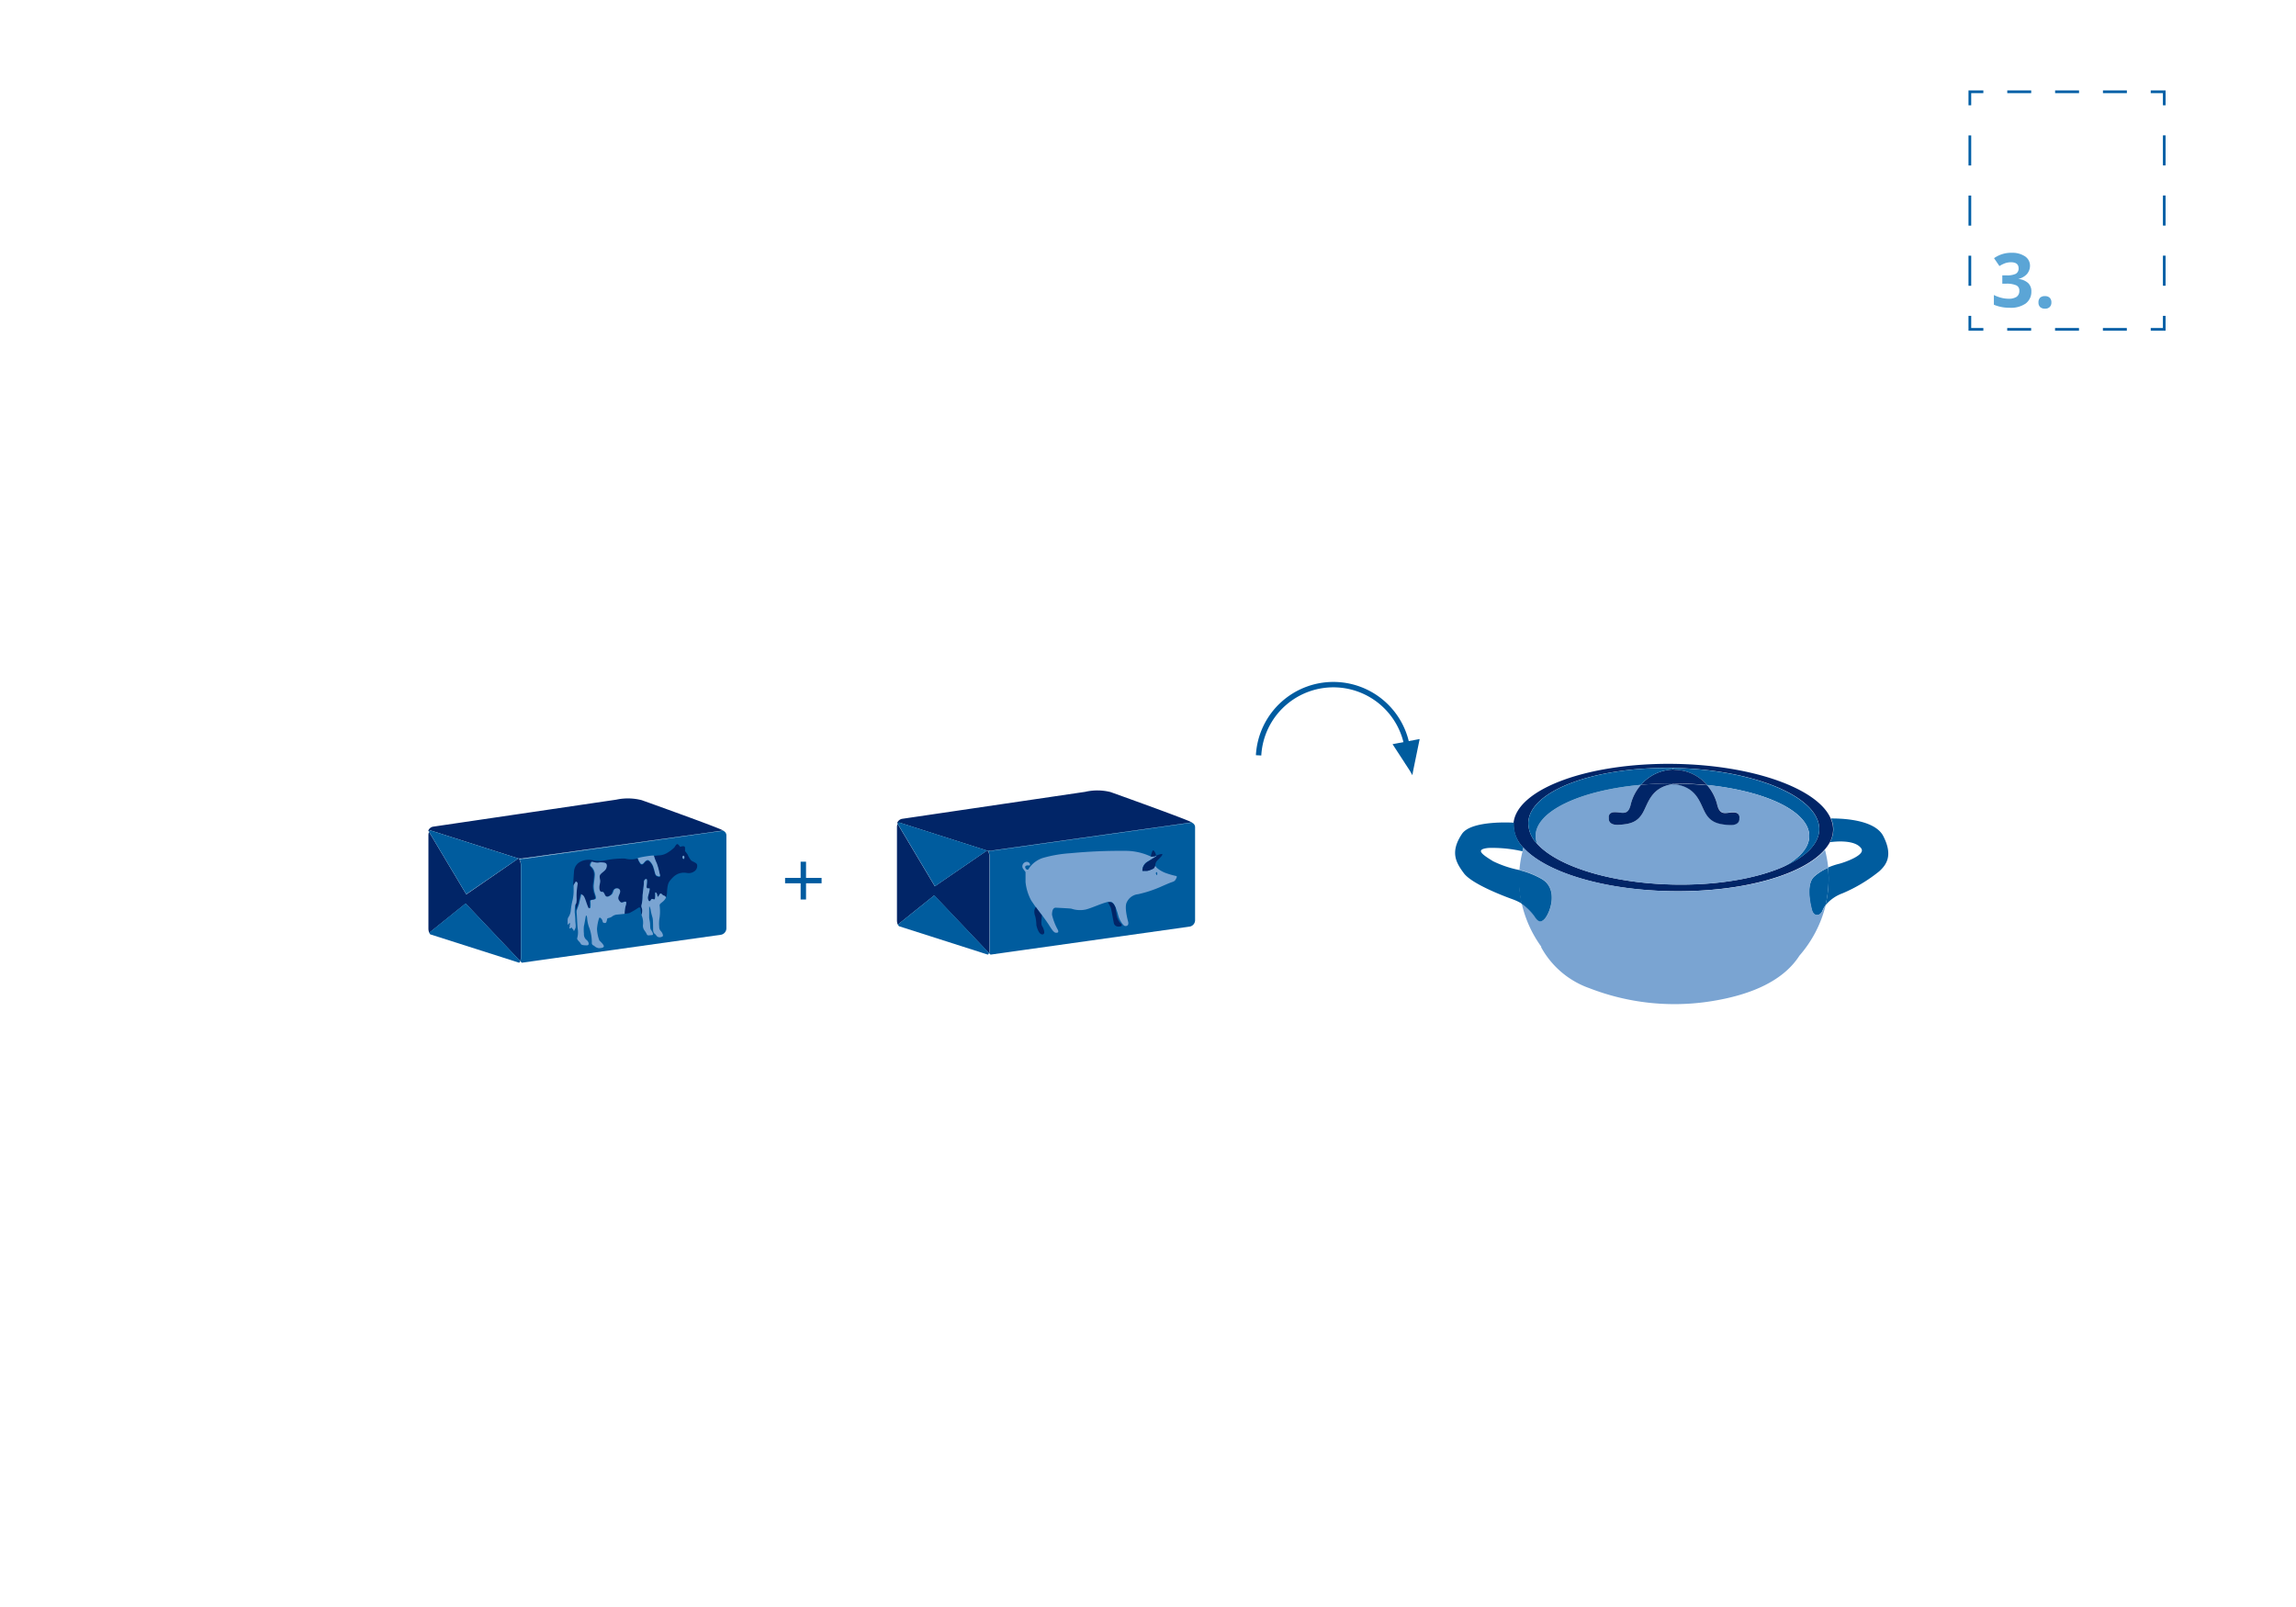 <svg xmlns="http://www.w3.org/2000/svg" viewBox="0 0 425.2 297.64"><defs><style>.a,.d,.e,.f{fill:none;stroke-miterlimit:10;}.a{stroke:#005ba0;}.b{fill:#005c9e;}.c{fill:#5ba5d6;}.d,.e,.f{stroke:#015fa6;stroke-width:0.5px;}.e{stroke-dasharray:4.43 4.43;}.f{stroke-dasharray:5.57 5.57;}.g{fill:#012567;}.h{fill:#005ba0;}.i{fill:#7aa4d2;}</style></defs><path class="a" d="M233.08,139.9a13.87,13.87,0,0,1,27.7,1.55"/><path class="b" d="M261.09,142.75l-3.2-4.92.85-.16,3.32-.63.85-.16-1.18,5.75-.17.94Z"/><path class="c" d="M375.94,49.18a2.37,2.37,0,0,1-.58,1.59,3,3,0,0,1-1.61.89v0a3.22,3.22,0,0,1,1.83.75,2.08,2.08,0,0,1,.61,1.58,2.69,2.69,0,0,1-1.07,2.24,4.83,4.83,0,0,1-3,.77,7.34,7.34,0,0,1-2.87-.56v-1.8a6.68,6.68,0,0,0,1.28.49,5.48,5.48,0,0,0,1.38.2,2.66,2.66,0,0,0,1.54-.35,1.27,1.27,0,0,0,.51-1.13,1,1,0,0,0-.56-1,4.43,4.43,0,0,0-1.83-.31h-.76V51h.78a3.7,3.7,0,0,0,1.7-.28,1.09,1.09,0,0,0,.54-1c0-.76-.46-1.14-1.41-1.15a3.57,3.57,0,0,0-1,.15,5.39,5.39,0,0,0-1.14.56l-1-1.46a5.44,5.44,0,0,1,3.27-1,4.27,4.27,0,0,1,2.45.65A2.06,2.06,0,0,1,375.94,49.18Z"/><path class="c" d="M377.51,56a1.18,1.18,0,0,1,.31-.87,1.25,1.25,0,0,1,.9-.28,1.18,1.18,0,0,1,.88.31,1.17,1.17,0,0,1,.3.86,1.15,1.15,0,0,1-.32.85,1.19,1.19,0,0,1-.88.3,1.25,1.25,0,0,1-.89-.31A1.14,1.14,0,0,1,377.51,56Z"/><polyline class="d" points="400.8 58.5 400.8 61 398.3 61"/><line class="e" x1="393.87" y1="61" x2="369.51" y2="61"/><polyline class="d" points="367.3 61 364.8 61 364.8 58.5"/><line class="f" x1="364.8" y1="52.93" x2="364.8" y2="22.29"/><polyline class="d" points="364.8 19.5 364.8 17 367.3 17"/><line class="e" x1="371.73" y1="17" x2="396.09" y2="17"/><polyline class="d" points="398.3 17 400.8 17 400.8 19.5"/><line class="f" x1="400.8" y1="25.07" x2="400.8" y2="55.71"/><path class="b" d="M220.72,152.37a.9.9,0,0,1,.6.9l0,17.16a1.21,1.21,0,0,1-1,1.19l-36.88,5.19-.27-.28a1.71,1.71,0,0,0,.1-.65V158.72a2,2,0,0,0-.24-1,1.13,1.13,0,0,1,.39-.17h.48Z"/><path class="g" d="M205.66,146.7s15.64,5.59,15.1,5.67h0a.8.8,0,0,0-.38,0l-36.88,5.19h-.66l-16.24-5.19c-.13,0-.24,0-.32.23l-.12-.2h0a1.21,1.21,0,0,1,.89-.74l33.91-5A10,10,0,0,1,205.66,146.7Z"/><path class="h" d="M220.72,152.37l-36.85,5.18h-.41l36.88-5.19A.8.8,0,0,1,220.72,152.37Z"/><path class="h" d="M182.8,157.53h.59a1.13,1.13,0,0,0-.39.17A.34.34,0,0,0,182.8,157.53Z"/><path class="g" d="M183,157.71a2,2,0,0,1,.24,1v17.16a1.71,1.71,0,0,1-.1.65L173,165.85l-6.74,5.41a2.09,2.09,0,0,1-.15-.83V153.27a1.94,1.94,0,0,1,.11-.7l6.9,11.58,9.66-6.62A.34.34,0,0,1,183,157.71Z"/><path class="b" d="M183,176.77a.2.2,0,0,1-.18,0l-16.24-5.19c-.11,0-.21-.16-.29-.36l6.74-5.41,10.12,10.68A.55.55,0,0,1,183,176.77Z"/><path class="b" d="M182.8,157.53l-9.66,6.62-6.9-11.58c.08-.18.19-.27.32-.23Z"/><path class="i" d="M206.59,168.05c-.21-.49-.48-.89-.82-1a1.57,1.57,0,0,0-.59,0c-1.07.22-2.87,1.07-4,1.38a5,5,0,0,1-2.77-.13c-.35-.06-2.29-.15-2.86-.18s-.71.61-.73,1.29a10.84,10.84,0,0,0,1.09,2.82c.17.42.06.56-.41.52s-1-1.11-1.55-1.89c-.2-.3-.57-.81-1-1.39L191.8,168l-.82-1.2a9.13,9.13,0,0,1-1.06-3.44c0-.43,0-1.84,0-1.84s-.33-.44-.52-.73a.84.84,0,0,1,.47-1.11.66.66,0,0,1,.81.22c.26.66-.2.24-.67.45s.26,1.19.55.47a5,5,0,0,1,2.51-1.9,24.09,24.09,0,0,1,5.12-.89,98.39,98.39,0,0,1,10.45-.44,11,11,0,0,1,4.5,1.06l.09,0a1.5,1.5,0,0,0,.89-.16l0,.12v0l-1.65,1a1.89,1.89,0,0,0-.91,1.66s.72,0,.9,0a4.61,4.61,0,0,0,1.14-.43c.24-.15.34-.64.34-.64,0,.44.8,1,1.72,1.41a14.69,14.69,0,0,0,2.16.64c.23.06.07.33-.09.63s-.33.38-.75.52-1.67.69-2.21.93a22.58,22.58,0,0,1-4,1.29,2.58,2.58,0,0,0-2.09,1.48c-.47.83.08,3,.24,3.6s-.15.86-.56.81-1-1.14-1.15-1.56C207.11,169.68,206.91,168.77,206.59,168.05Zm7.64-6c.06,0,.1-.12.08-.26s-.07-.24-.13-.23-.1.12-.09.25S214.17,162,214.23,162Z"/><path class="g" d="M214.13,158.62v0l0-.12a2.74,2.74,0,0,1,1-.33c.47,0-.47.86-.66,1.07a1.38,1.38,0,0,0-.52,1s-.1.49-.34.64a4.61,4.61,0,0,1-1.14.43c-.18,0-.9,0-.9,0a1.89,1.89,0,0,1,.91-1.66Z"/><path class="g" d="M214.1,158.42v.06a1.5,1.5,0,0,1-.89.16l-.09,0a4.14,4.14,0,0,1,.34-1.09C213.61,157.41,213.89,157.66,214.1,158.42Z"/><path class="h" d="M214.31,161.77c0,.14,0,.25-.08.26s-.12-.1-.14-.24,0-.25.09-.25S214.3,161.63,214.31,161.77Z"/><path class="g" d="M207.59,171.08c.35.36.06.52-.38.54a.89.89,0,0,1-.89-.49c-.1-.28-.47-2.55-.61-3a8.39,8.39,0,0,0-.53-1,1.57,1.57,0,0,1,.59,0c.34.07.61.47.82,1,0,.37.11.79.17,1.18A3,3,0,0,0,207.59,171.08Z"/><path class="g" d="M193,171.54c.31.47.68,1.58,0,1.53s-1-1.45-1.07-1.69a7.58,7.58,0,0,0-.21-1.67,2.29,2.29,0,0,1-.16-1.11c0-.1.16-.43.24-.64l1.14,1.59C192.9,170.28,192.73,171.14,193,171.54Z"/><path class="b" d="M133.92,153.87a.91.91,0,0,1,.6.9l0,17.16a1.22,1.22,0,0,1-1,1.2l-36.88,5.18-.27-.28a1.65,1.65,0,0,0,.1-.64V160.23a2,2,0,0,0-.24-1,1.13,1.13,0,0,1,.39-.17h.48Z"/><path class="g" d="M118.86,148.21s15.64,5.58,15.1,5.66h0a1,1,0,0,0-.38,0L96.66,159l-.07,0L96,159l-16.24-5.18c-.12,0-.24.05-.32.23l-.12-.21h0a1.18,1.18,0,0,1,.89-.73l33.91-5A10.2,10.2,0,0,1,118.86,148.21Z"/><path class="h" d="M133.92,153.87l-36.85,5.18h-.48l.07,0,36.88-5.18A1,1,0,0,1,133.92,153.87Z"/><path class="h" d="M96,159l.59,0a1.13,1.13,0,0,0-.39.17A.36.36,0,0,0,96,159Z"/><path class="g" d="M96.2,159.22a2,2,0,0,1,.24,1v17.16a1.65,1.65,0,0,1-.1.64L86.23,167.35l-6.74,5.42a2.29,2.29,0,0,1-.15-.84V154.77a1.88,1.88,0,0,1,.11-.69l6.9,11.57L96,159A.36.36,0,0,1,96.2,159.22Z"/><path class="b" d="M96.2,178.27a.15.15,0,0,1-.18,0l-16.24-5.18c-.12,0-.22-.17-.29-.36l6.74-5.42L96.35,178A.55.55,0,0,1,96.2,178.27Z"/><path class="b" d="M96,159l-9.66,6.62-6.9-11.57c.08-.18.2-.27.32-.23Z"/><path class="g" d="M129.09,160.13a1.21,1.21,0,0,1-.56,1.29,1.81,1.81,0,0,1-1.4.25,2.83,2.83,0,0,0-2.51.83c-.86.87-1,1.14-1.1,2.88a2.69,2.69,0,0,1-.18.84.67.67,0,0,0-.42-.36c-.27,0-.52-.63-.78-.2s-.37.65-.43.18-.39-.76-.39-.35,0,1-.12,1.08-.46-.23-.59,0-.31.53-.48.27a1,1,0,0,1-.11-.88c.09-.42.44-1.48.18-1.43s-.56,0-.47-.32.2-1.26,0-1.37-.55.16-.51.61S119,165.53,119,166a6.87,6.87,0,0,1-.19,1.65c-.07.24,0,.41.12.79a2.49,2.49,0,0,1-.11,1,7.67,7.67,0,0,1-.19-1.12.25.25,0,0,0-.38-.21,14.22,14.22,0,0,1-1.69,1,7.13,7.13,0,0,1-.91.14,7.17,7.17,0,0,1,.13-1.26c.12-.4.33-1,0-1s-.82.45-1.15,0-.41-.55-.06-1.38-.16-1.23-.71-1-.35.8-.82,1.16-.93.58-1.18,0-.35-.56-.52-.55-.45,0-.5-.64.21-1.06.14-1.49-.21-.82.09-1.14.81-.6,1-1,.3-1-.3-1.13a4.38,4.38,0,0,0-.8-.06v-.27a11.73,11.73,0,0,0,1.39-.19,15.86,15.86,0,0,1,3.38-.28,4.27,4.27,0,0,0,2.22,0l.13,0a3,3,0,0,0,.55,1.05c.25.16.42.06.63-.2s.55-.61.89-.4a2.62,2.62,0,0,1,.88,1.41c.27.75.23,1.32.66,1.46s.67.24.43-.51a13.2,13.2,0,0,0-.51-1.88,9.17,9.17,0,0,1-.54-1.42l.89-.1a3.19,3.19,0,0,0,1.62-.48,7.16,7.16,0,0,0,1.31-1s.38-.75.62-.59a1.81,1.81,0,0,1,.44.5s.9-.39.9.19v.58s.34.42.5.67a3.84,3.84,0,0,0,.67,1.1C128.43,159.65,129,159.82,129.09,160.13Zm-2.49-1c.09,0,.16-.15.15-.31s-.1-.29-.2-.29-.17.15-.16.32S126.5,159.09,126.6,159.08Z"/><path class="i" d="M126.75,158.77c0,.16-.06.3-.15.31s-.19-.12-.21-.28.06-.3.16-.32S126.74,158.6,126.75,158.77Z"/><path class="i" d="M122.92,165.86a.67.67,0,0,1,.42.36c-.39.92-1.22,1-1.18,1.5a8.82,8.82,0,0,1,0,2.18,6.26,6.26,0,0,0-.08,1.74,1.1,1.1,0,0,0,.28.79c.33.33.52.87.35,1a.94.94,0,0,1-.88.1c-.31-.18-.36-.44-.52-.52a.71.71,0,0,1-.27-.34,1.25,1.25,0,0,1-.09-.46c0-.41,0-1.8-.09-2.16s-.29-1-.35-1.42-.29-1-.29-.6,0,1.42,0,1.81.12.69.16,1.17,0,.89.15,1.17a3.35,3.35,0,0,1,.32.54c.1.24.13.46-.11.48-.44,0-.79.15-.93-.1a4,4,0,0,0-.42-.71,1.49,1.49,0,0,1-.32-1.07,3.35,3.35,0,0,0-.16-1.55,3.37,3.37,0,0,1-.1-.34,2.49,2.49,0,0,0,.11-1c-.09-.38-.19-.55-.12-.79A6.87,6.87,0,0,0,119,166c0-.44.27-2.12.24-2.56s.35-.72.51-.61,0,1,0,1.37.21.37.47.32-.09,1-.18,1.43a1,1,0,0,0,.11.88c.17.26.34-.08.48-.27s.45.11.59,0,.13-.67.12-1.08.32-.11.39.35.16.26.43-.18S122.65,165.83,122.92,165.86Z"/><path class="i" d="M122.14,161.72c.24.75,0,.65-.43.51s-.39-.71-.66-1.46a2.62,2.62,0,0,0-.88-1.41c-.34-.21-.67.14-.89.4s-.38.36-.63.2a3,3,0,0,1-.55-1.05,21.38,21.38,0,0,1,2.65-.45l.34,0a9.17,9.17,0,0,0,.54,1.42A13.2,13.2,0,0,1,122.14,161.72Z"/><path class="i" d="M115.81,167c.32,0,.11.58,0,1a7.17,7.17,0,0,0-.13,1.26l-1.35.13a1.76,1.76,0,0,0-1,.38c-.36.27-.81.25-.86.37s-.14.78-.32.8-.5.06-.56-.31-.51-.88-.64-.57a8,8,0,0,0-.39,2,6.7,6.7,0,0,0,.44,2.13c.22.22,1,.93.8,1.18s-.66.23-.87.25a1.44,1.44,0,0,1-.83-.38c-.13-.16-.54-.13-.5-.7a8.07,8.07,0,0,0-.42-2.57,5.92,5.92,0,0,1-.44-1.83c0-.36-.18-.79-.25-.46s-.28,1.63-.35,1.81a7,7,0,0,0,0,1.46,1.34,1.34,0,0,0,.48,1.14c.47.35.55,1,.11,1s-1.07,0-1.18-.29-.71-.71-.67-1a4,4,0,0,0,.14-1.55c-.12-.76-.17-2.74-.23-3.16a4,4,0,0,1,0-.42c.06-.22.46-1.18.51-1.51s.23-.91.31-1.33.12-.33.47-.07.59,1.41,1,2.23.29-.85.27-1.11.66-.23.91-.37,0-.69-.12-1.12a4.67,4.67,0,0,1-.19-1.23c0-.38.18-1.46.21-2.18a2,2,0,0,0-.72-1.51c-.28-.24,0-.5.06-.75s.43-.15.8,0a3.1,3.1,0,0,0,.84,0,4.38,4.38,0,0,1,.8.06c.6.13.48.76.3,1.13s-.69.65-1,1-.15.69-.09,1.14-.19.87-.14,1.49.32.65.5.64.26,0,.52.55.71.36,1.18,0,.28-1,.82-1.16,1.06.21.71,1-.28.94.06,1.38S115.49,167,115.81,167Z"/><path class="g" d="M111,159.45v.27a3.1,3.1,0,0,1-.84,0c-.37-.12-.7-.21-.8,0s-.34.51-.06.75A2,2,0,0,1,110,162c0,.72-.24,1.8-.21,2.18a4.67,4.67,0,0,0,.19,1.23c.16.43.38,1,.12,1.12s-.94.1-.91.37.1,1.94-.27,1.11-.6-2-1-2.23-.39-.35-.47.07-.25,1-.31,1.33-.45,1.29-.51,1.51c0-.55,0-1.33,0-1.33a4.45,4.45,0,0,0,.08-.8,10.35,10.35,0,0,1,0-1.15c0-.48.15-1.44.19-1.68s-.31-.57-.41-.32-.27.57-.33.7c0-.94.12-2.29.14-2.64a2.22,2.22,0,0,1,.9-1.7,3.32,3.32,0,0,1,2.63-.43A3.32,3.32,0,0,0,111,159.45Z"/><path class="i" d="M106.57,163.38c.1-.25.45.08.41.32s-.17,1.2-.19,1.68a10.35,10.35,0,0,0,0,1.15,4.45,4.45,0,0,1-.08.8.76.76,0,0,0-.21.41,12.22,12.22,0,0,0-.07,1.25,13,13,0,0,1,.12,1.56c0,.3.15,1.08,0,1.39s-.25.64-.32.41-.12-.28-.24-.33,0-.3-.19-.19-.45.27-.35,0,0-.27.07-.51,0-.51-.11-.32-.32.41-.29.05-.07-.85.14-1.16a2.7,2.7,0,0,0,.45-1.32,12.46,12.46,0,0,1,.33-1.86,8.06,8.06,0,0,0,.19-2c0-.17,0-.4,0-.66S106.49,163.58,106.57,163.38Z"/><path class="h" d="M149.27,162.6h2.88v1h-2.88v3h-1v-3h-2.88v-1h2.88v-3h1Z"/><path class="b" d="M348.76,154.84c1.84,3.57.62,5.31-.74,6.54a28.41,28.41,0,0,1-6.79,4.07,7.39,7.39,0,0,0-3.18,2.23,20.76,20.76,0,0,0,.49-7,12.93,12.93,0,0,1,2.08-.7c1-.26,4.93-1.62,4.07-2.84-1.16-1.66-4.79-1.29-5.78-1.16a5.24,5.24,0,0,0,.61-2.32,5,5,0,0,0-.44-2.07C339.89,151.6,347,151.47,348.76,154.84Z"/><path class="g" d="M282.11,157a6.09,6.09,0,0,1-1.81-4.15c0-.16,0-.31,0-.48.72-6.27,13.79-11.11,29.74-10.89,14.58.21,26.64,4.57,29,10.14a5,5,0,0,1,.44,2.07,5.24,5.24,0,0,1-.61,2.32,8.19,8.19,0,0,1-1,1.4c-4,4.62-15.14,7.84-28.2,7.65C297,164.9,286.24,161.56,282.11,157Zm2.54-.75c3.73,4.17,13.52,7.3,25.07,7.57,8.2.19,15.58-1.11,20.58-3.31,4.07-1.8,6.55-4.18,6.61-6.86.14-6-11.81-11.06-26.69-11.41h-.44c-14.68-.25-26.62,4.28-26.75,10.17A5.54,5.54,0,0,0,284.65,156.27Z"/><path class="b" d="M338.54,160.73a20.76,20.76,0,0,1-.49,7,2.93,2.93,0,0,0-.51.86c-.38,1.1-1.61,1.35-2,0s-1.11-4.94.5-6.3A9.94,9.94,0,0,1,338.54,160.73Z"/><path class="i" d="M285.46,175.38a21.83,21.83,0,0,1-3.64-8,5.15,5.15,0,0,1,.82.64,9.92,9.92,0,0,1,1.49,1.6c.37.62,1,1.6,2,.5s2.47-5.43-.49-7.28a15.89,15.89,0,0,0-4.25-1.7,19.2,19.2,0,0,1,.58-3.47c.05-.23.1-.45.17-.67,4.13,4.54,14.93,7.88,27.63,8.06,13.06.19,24.2-3,28.2-7.65a20.39,20.39,0,0,1,.6,3.3,9.94,9.94,0,0,0-2.48,1.51c-1.61,1.36-.86,4.94-.5,6.3s1.6,1.1,2,0a2.93,2.93,0,0,1,.51-.86,22.36,22.36,0,0,1-4.86,9.34l0,0c-2.84,4.43-8.51,7.27-16.78,8.51a43.45,43.45,0,0,1-22.08-2.47,16.39,16.39,0,0,1-9-7.65Z"/><path class="b" d="M310.22,142.26c14.88.35,26.83,5.45,26.69,11.41-.06,2.68-2.54,5.06-6.61,6.86,3-1.6,4.76-3.56,4.76-5.69,0-4.53-8-8.34-18.91-9.43a8.13,8.13,0,0,0-5.89-2.84l-.48,0v-.27Z"/><path class="i" d="M335.06,154.84c0,2.13-1.76,4.09-4.76,5.69-5,2.2-12.38,3.5-20.58,3.31-11.55-.27-21.34-3.4-25.07-7.57a4,4,0,0,1-.27-1.43c0-4.61,8.33-8.47,19.52-9.48a8.62,8.62,0,0,0-1.89,3.58c-.49,2.23-1.6,1.49-2.95,1.49s-1.12,1.1-1.12,1.1-.24,1.36,1.85,1.24,3.46-.5,4.44-2.22,1.48-4.69,5.49-5.31l.6,0c4,.62,4.5,3.58,5.49,5.31s2.34,2.1,4.44,2.22,1.85-1.24,1.85-1.24.25-1.1-1.11-1.1-2.47.74-3-1.49a8.67,8.67,0,0,0-1.88-3.57C327,146.5,335.06,150.31,335.06,154.84Z"/><path class="g" d="M321,150.47c1.36,0,1.11,1.1,1.11,1.1s.25,1.36-1.85,1.24-3.46-.5-4.44-2.22-1.48-4.69-5.49-5.31l-.6,0v-.14a63.4,63.4,0,0,1,6.43.31A8.67,8.67,0,0,1,318,149C318.52,151.21,319.63,150.47,321,150.47Z"/><path class="g" d="M310.26,142.57a8.13,8.13,0,0,1,5.89,2.84,63.4,63.4,0,0,0-6.43-.31c-2,0-4,.09-5.82.26a8.12,8.12,0,0,1,5.88-2.83Z"/><path class="b" d="M309.78,142.26v.27a8.12,8.12,0,0,0-5.88,2.83c-11.19,1-19.52,4.87-19.52,9.48a4,4,0,0,0,.27,1.43,5.54,5.54,0,0,1-1.62-3.84C283.16,146.54,295.1,142,309.78,142.26Z"/><path class="g" d="M309.72,145.1v.14c-4,.62-4.5,3.58-5.49,5.31s-2.34,2.1-4.44,2.22-1.85-1.24-1.85-1.24-.24-1.1,1.12-1.1,2.46.74,2.95-1.49a8.62,8.62,0,0,1,1.89-3.58C305.77,145.19,307.72,145.1,309.72,145.1Z"/><path class="b" d="M285.61,162.86c3,1.85,1.48,6.16.49,7.28s-1.6.12-2-.5a9.92,9.92,0,0,0-1.49-1.6,5.15,5.15,0,0,0-.82-.64,20,20,0,0,1-.53-4.6c0-.55,0-1.09.07-1.64A15.89,15.89,0,0,1,285.61,162.86Z"/><path class="b" d="M282.11,157c-.07.22-.12.44-.17.67h0a24.93,24.93,0,0,0-6.28-.62c-2.47.25-1.36,1.11.86,2.47a19.89,19.89,0,0,0,4.88,1.63c0,.55-.07,1.09-.07,1.64a20,20,0,0,0,.53,4.6,9.42,9.42,0,0,0-1.76-.84c-1.73-.62-7.53-2.84-9-4.81s-2.6-3.93-.36-7.28c1.72-2.59,9.49-2.09,9.49-2.09h.15c0,.17,0,.32,0,.48A6.09,6.09,0,0,0,282.11,157Z"/></svg>